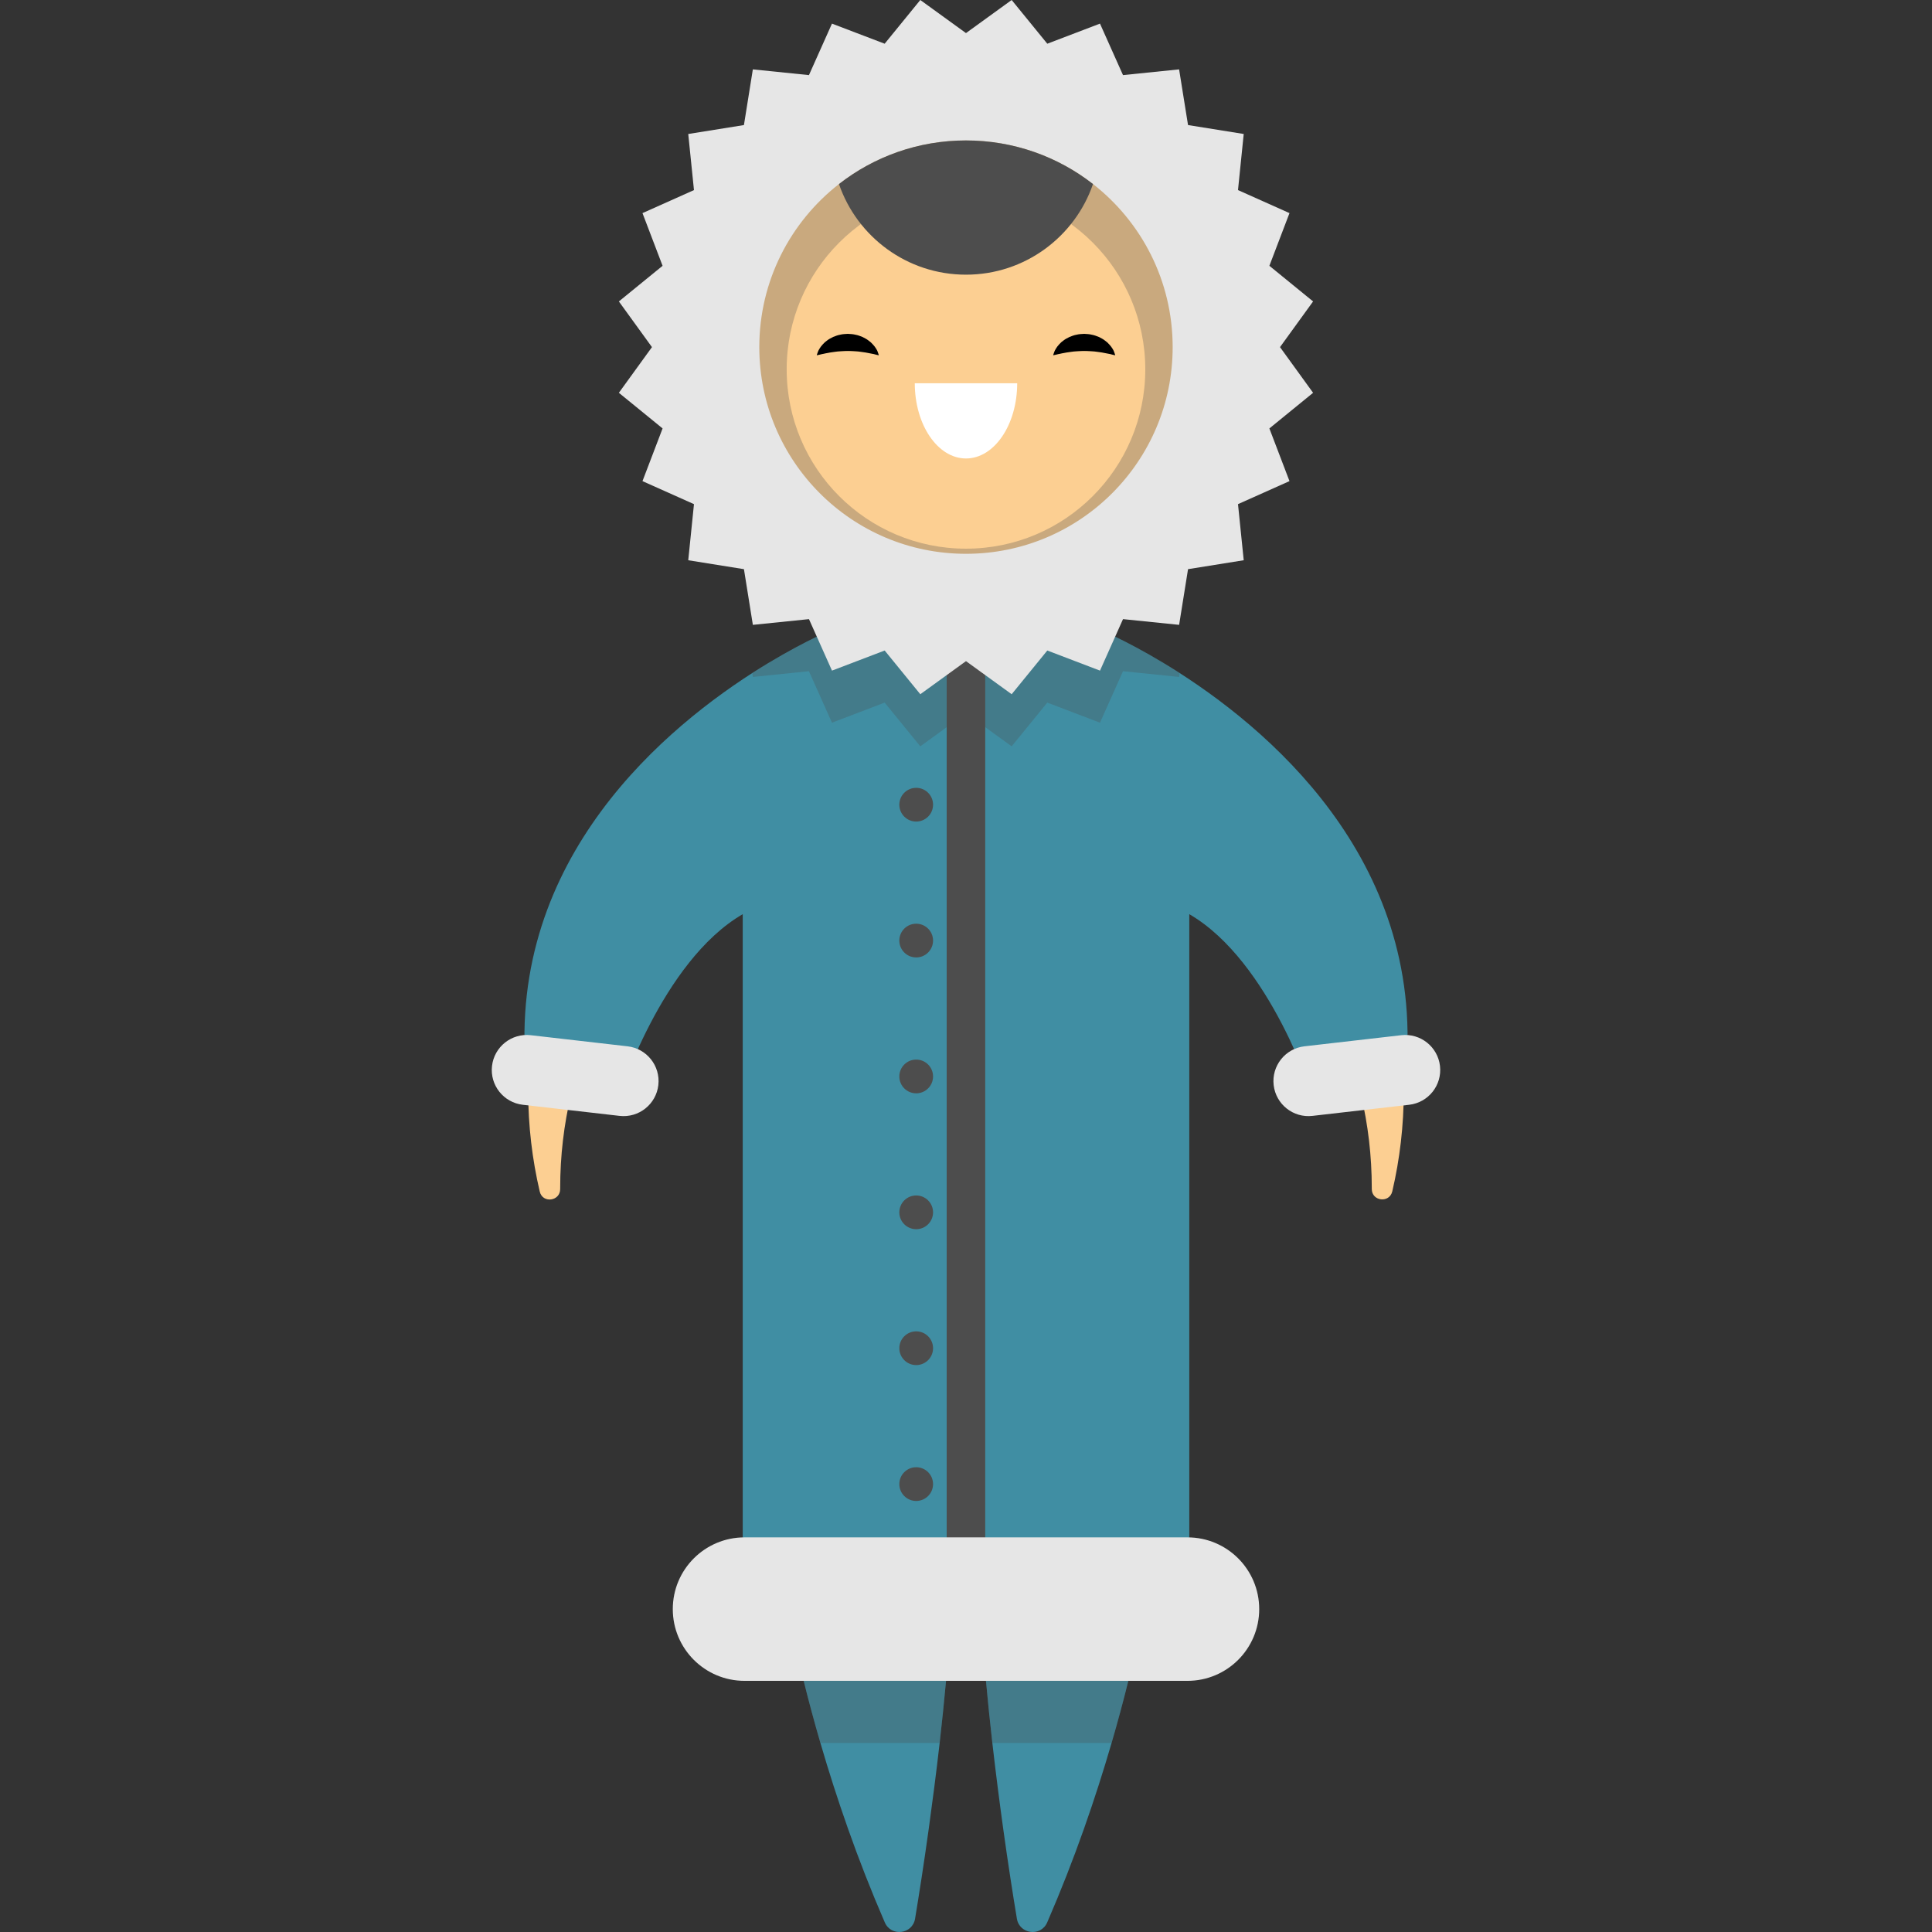<?xml version="1.0" encoding="iso-8859-1"?>
<!-- Generator: Adobe Illustrator 19.0.0, SVG Export Plug-In . SVG Version: 6.00 Build 0)  -->
<svg version="1.1" id="Layer_1" xmlns="http://www.w3.org/2000/svg" xmlns:xlink="http://www.w3.org/1999/xlink" x="0px" y="0px"
	 viewBox="0 0 451.079 451.079" style="enable-background:new 0 0 451.079 451.079;" xml:space="preserve">
<rect x="0" y="0" width="451.079" height="451.079" fill="#333333" stroke="none"/>
<g>
	<path style="fill:#408EA3;" d="M220.88,392.441c-0.45,4.94-0.96,9.8-1.49,14.5c-0.81,7.1-1.69,13.84-2.54,19.99
		c-1.15,8.29-2.28,15.5-3.2,21.04c-0.6,3.65-5.6,4.27-7.07,0.87c-3.18-7.34-6.04-14.66-8.6-21.91c-2.38-6.74-4.52-13.42-6.43-19.99
		c-1.43-4.9-2.73-9.74-3.91-14.5H220.88z"/>
	<path style="fill:#408EA3;" d="M263.44,392.441c-1.18,4.76-2.48,9.6-3.91,14.5c-1.91,6.57-4.05,13.25-6.43,19.99
		c-2.56,7.25-5.42,14.57-8.6,21.91c-1.47,3.4-6.47,2.78-7.08-0.87c-0.92-5.54-2.05-12.75-3.2-21.04
		c-0.85-6.15-1.72-12.89-2.53-19.99c-0.53-4.7-1.04-9.56-1.49-14.5H263.44z"/>
	<path style="fill:#FCCF92;" d="M133.32,255.571c-1.66,7-2.53,14.3-2.53,21.81v0.22c0.01,2.88-4.11,3.42-4.77,0.61
		c-1.76-7.52-2.7-15.36-2.7-23.42L133.32,255.571z"/>
	<path style="fill:#FCCF92;" d="M327.75,254.791c0,8.04-0.93,15.86-2.68,23.36c-0.66,2.81-4.79,2.34-4.79-0.55v-0.22
		c0-7.51-0.87-14.81-2.53-21.81L327.75,254.791z"/>
	<path style="fill:#408EA3;" d="M327.76,254.791h-0.01l-10,0.78l-11.08,0.87c0,0-10-32-29-43v166.5H173.41v-166.5
		c-19,11-29,43-29,43l-11.09-0.87l-10-0.78c-6.99-51,29.32-82.87,52.31-97.65c10.22-6.55,17.8-9.74,17.8-9.74h64.21
		c0,0,7.58,3.19,17.8,9.75C298.43,171.921,334.75,203.791,327.76,254.791z"/>
	<g>
		<path style="fill:#E6E6E6;" d="M146.518,244.291l-22.592-2.594c-4.485-0.515-8.539,2.704-9.054,7.189l0,0
			c-0.515,4.485,2.704,8.539,7.189,9.054l22.592,2.593c4.486,0.515,8.539-2.704,9.054-7.189l0,0
			C154.222,248.859,151.003,244.806,146.518,244.291z"/>
		<path style="fill:#E6E6E6;" d="M304.561,244.291l22.592-2.594c4.486-0.515,8.539,2.704,9.054,7.189l0,0
			c0.515,4.485-2.704,8.539-7.189,9.054l-22.592,2.593c-4.485,0.515-8.539-2.704-9.054-7.189l0,0
			C296.857,248.859,300.076,244.806,304.561,244.291z"/>
	</g>
	<path style="opacity:0.29;fill:#4D4D4D;enable-background:new    ;" d="M257.639,147.401h-64.21c0,0-7.58,3.19-17.8,9.74l0.15,0.91
		l13.09-1.34l5.38,12.02l12.3-4.69l8.32,10.21l10.66-7.73l10.67,7.73l8.32-10.21l12.3,4.69l5.38-12.02l13.1,1.34l0.14-0.9
		C265.22,150.591,257.639,147.401,257.639,147.401z"/>
	<rect x="221.03" y="152.74" style="fill:#4D4D4D;" width="9" height="237.7"/>
	<path style="fill:#E6E6E6;" d="M277.247,358.941H173.831c-9.251,0-16.75,7.499-16.75,16.75l0,0c0,9.251,7.499,16.75,16.75,16.75
		h103.416c9.251,0,16.75-7.499,16.75-16.75l0,0C293.997,366.44,286.498,358.941,277.247,358.941z"/>
	<path style="fill:#E6E6E6;" d="M225.535,7.725L214.869,0l-8.319,10.206l-12.303-4.692l-5.374,12.021l-13.099-1.336L173.691,29.2
		l-13.001,2.084l1.337,13.099l-12.021,5.374l4.693,12.302l-10.206,8.319l7.725,10.666l-7.725,10.666l10.206,8.319l-4.693,12.303
		l12.021,5.374l-1.336,13.099l13.002,2.083l2.084,13.002l13.099-1.337l5.374,12.021l12.302-4.693l8.319,10.206l10.666-7.725
		l10.666,7.725l8.319-10.206l12.303,4.693l5.374-12.021l13.099,1.336l2.083-13.002l13.001-2.084l-1.337-13.099l12.021-5.374
		l-4.693-12.302l10.206-8.319l-7.725-10.666l7.725-10.666l-10.206-8.319l4.693-12.303l-12.021-5.374l1.336-13.099l-13.002-2.084
		l-2.084-13.001l-13.099,1.337l-5.374-12.021l-12.302,4.693L236.2,0L225.535,7.725z"/>
	<path style="fill:#FCCF92;" d="M286.41,91.371c0,30.51-22.46,48.31-51.75,51.33c-2.97,0.32-6.02,0.47-9.12,0.47
		c-3.1,0-6.15-0.16-9.13-0.47c-1.49-0.15-2.97-0.34-4.42-0.57c-27.1-4.29-47.33-21.8-47.33-50.76c0-18.37,8.13-38.44,20.98-52.87
		c2.69-3.02,5.58-5.79,8.65-8.25c9.14-7.31,19.83-11.86,31.25-11.86s22.11,4.54,31.24,11.87
		C274.53,44.471,286.41,69.171,286.41,91.371z"/>
	<path style="fill:#FFFFFF;" d="M237.491,89.485c0,9.697-5.352,17.558-11.954,17.558c-6.602,0-11.954-7.861-11.954-17.558H237.491z"
		/>
	<g>
		<path d="M205.187,82.947c0,0-0.303-0.04-0.778-0.17c-0.234-0.078-0.532-0.14-0.829-0.189c-0.299-0.06-0.603-0.132-0.969-0.186
			c-0.345-0.076-0.715-0.135-1.097-0.184c-0.368-0.082-0.776-0.08-1.158-0.155c-0.403-0.01-0.794-0.077-1.2-0.08
			c-0.401-0.033-0.808-0.022-1.213-0.038c-0.405,0.017-0.811,0.008-1.212,0.041c-0.406,0.007-0.797,0.069-1.199,0.082
			c-0.382,0.074-0.79,0.073-1.157,0.155c-0.382,0.048-0.752,0.107-1.097,0.183c-0.361,0.049-0.682,0.133-0.987,0.198
			c-0.309,0.06-0.594,0.111-0.817,0.178c-0.461,0.116-0.775,0.164-0.775,0.164s0.059-0.289,0.251-0.763
			c0.092-0.242,0.22-0.528,0.416-0.818c0.187-0.301,0.415-0.637,0.719-0.948c0.148-0.162,0.311-0.322,0.481-0.492
			c0.18-0.151,0.376-0.296,0.578-0.452c0.401-0.321,0.882-0.551,1.382-0.808c0.517-0.196,1.06-0.427,1.642-0.519
			c0.574-0.15,1.177-0.162,1.776-0.201c0.599,0.039,1.201,0.054,1.776,0.204c0.581,0.096,1.125,0.322,1.641,0.521
			c0.499,0.257,0.981,0.488,1.381,0.808c0.202,0.156,0.398,0.299,0.578,0.452c0.17,0.169,0.334,0.329,0.481,0.491
			c0.299,0.306,0.545,0.654,0.737,0.96c0.208,0.3,0.323,0.577,0.404,0.807C205.117,82.65,205.187,82.947,205.187,82.947z"/>
		<path d="M260.378,82.947c0,0-0.303-0.04-0.778-0.17c-0.234-0.079-0.532-0.14-0.829-0.189c-0.299-0.06-0.603-0.132-0.969-0.186
			c-0.345-0.076-0.715-0.135-1.097-0.184c-0.368-0.082-0.776-0.08-1.158-0.155c-0.403-0.01-0.794-0.077-1.2-0.08
			c-0.401-0.033-0.808-0.022-1.213-0.038c-0.405,0.017-0.811,0.008-1.212,0.041c-0.406,0.007-0.797,0.069-1.199,0.082
			c-0.382,0.074-0.79,0.073-1.157,0.155c-0.382,0.048-0.752,0.107-1.097,0.183c-0.361,0.049-0.682,0.133-0.987,0.198
			c-0.309,0.06-0.594,0.111-0.817,0.178c-0.461,0.116-0.775,0.164-0.775,0.164s0.059-0.289,0.251-0.763
			c0.092-0.242,0.22-0.528,0.416-0.818c0.187-0.301,0.415-0.637,0.719-0.948c0.148-0.162,0.311-0.322,0.481-0.492
			c0.18-0.151,0.376-0.296,0.578-0.452c0.401-0.321,0.882-0.551,1.382-0.808c0.517-0.196,1.06-0.427,1.642-0.519
			c0.574-0.15,1.177-0.162,1.776-0.201c0.599,0.039,1.201,0.054,1.776,0.204c0.581,0.096,1.125,0.322,1.641,0.521
			c0.499,0.257,0.981,0.488,1.381,0.808c0.202,0.156,0.398,0.3,0.578,0.452c0.17,0.169,0.334,0.329,0.481,0.491
			c0.299,0.306,0.545,0.654,0.737,0.96c0.208,0.3,0.323,0.576,0.404,0.807C260.307,82.65,260.378,82.947,260.378,82.947z"/>
	</g>
	<path style="opacity:0.29;fill:#4D4D4D;enable-background:new    ;" d="M225.535,24.04c-34.352,0-62.2,27.848-62.2,62.2
		s27.848,62.2,62.2,62.2s62.2-27.848,62.2-62.2C287.735,51.888,259.887,24.04,225.535,24.04z M225.535,128.104
		c-23.12,0-41.863-18.743-41.863-41.863s18.743-41.863,41.863-41.863s41.863,18.743,41.863,41.863S248.655,128.104,225.535,128.104z
		"/>
	<path style="fill:#E6E6E6;" d="M225.53,9.341c-39.59,0-71.69,32.1-71.69,71.7s32.1,71.7,71.69,71.7c39.6,0,71.7-32.1,71.7-71.7
		C297.23,41.441,265.13,9.341,225.53,9.341z M225.53,129.301c-26.65,0-48.25-21.61-48.25-48.26c0-15.47,7.28-29.24,18.6-38.07
		c8.18-6.38,18.47-10.18,29.65-10.18s21.48,3.8,29.66,10.18c11.32,8.83,18.6,22.6,18.6,38.07
		C273.79,107.691,252.19,129.301,225.53,129.301z"/>
	<path style="fill:#4D4D4D;" d="M255.19,42.971c-4.23,12.31-15.91,21.16-29.66,21.16s-25.42-8.85-29.65-21.16
		c8.18-6.38,18.47-10.18,29.65-10.18C236.71,32.791,247.01,36.591,255.19,42.971z"/>
	<path style="opacity:0.29;fill:#4D4D4D;enable-background:new    ;" d="M220.88,392.441c-0.45,4.94-0.96,9.8-1.49,14.5h-27.84
		c-1.43-4.9-2.73-9.74-3.91-14.5H220.88z"/>
	<path style="opacity:0.29;fill:#4D4D4D;enable-background:new    ;" d="M263.44,392.441c-1.18,4.76-2.48,9.6-3.91,14.5h-27.84
		c-0.53-4.7-1.04-9.56-1.49-14.5H263.44z"/>
	<g>
		<circle style="fill:#4D4D4D;" cx="213.91" cy="187.878" r="3.938"/>
		<circle style="fill:#4D4D4D;" cx="213.91" cy="219.603" r="3.938"/>
		<circle style="fill:#4D4D4D;" cx="213.91" cy="251.328" r="3.938"/>
		<circle style="fill:#4D4D4D;" cx="213.91" cy="283.053" r="3.938"/>
		<circle style="fill:#4D4D4D;" cx="213.91" cy="314.778" r="3.938"/>
		<circle style="fill:#4D4D4D;" cx="213.91" cy="346.503" r="3.938"/>
	</g>
</g>
<g>
</g>
<g>
</g>
<g>
</g>
<g>
</g>
<g>
</g>
<g>
</g>
<g>
</g>
<g>
</g>
<g>
</g>
<g>
</g>
<g>
</g>
<g>
</g>
<g>
</g>
<g>
</g>
<g>
</g>
</svg>
